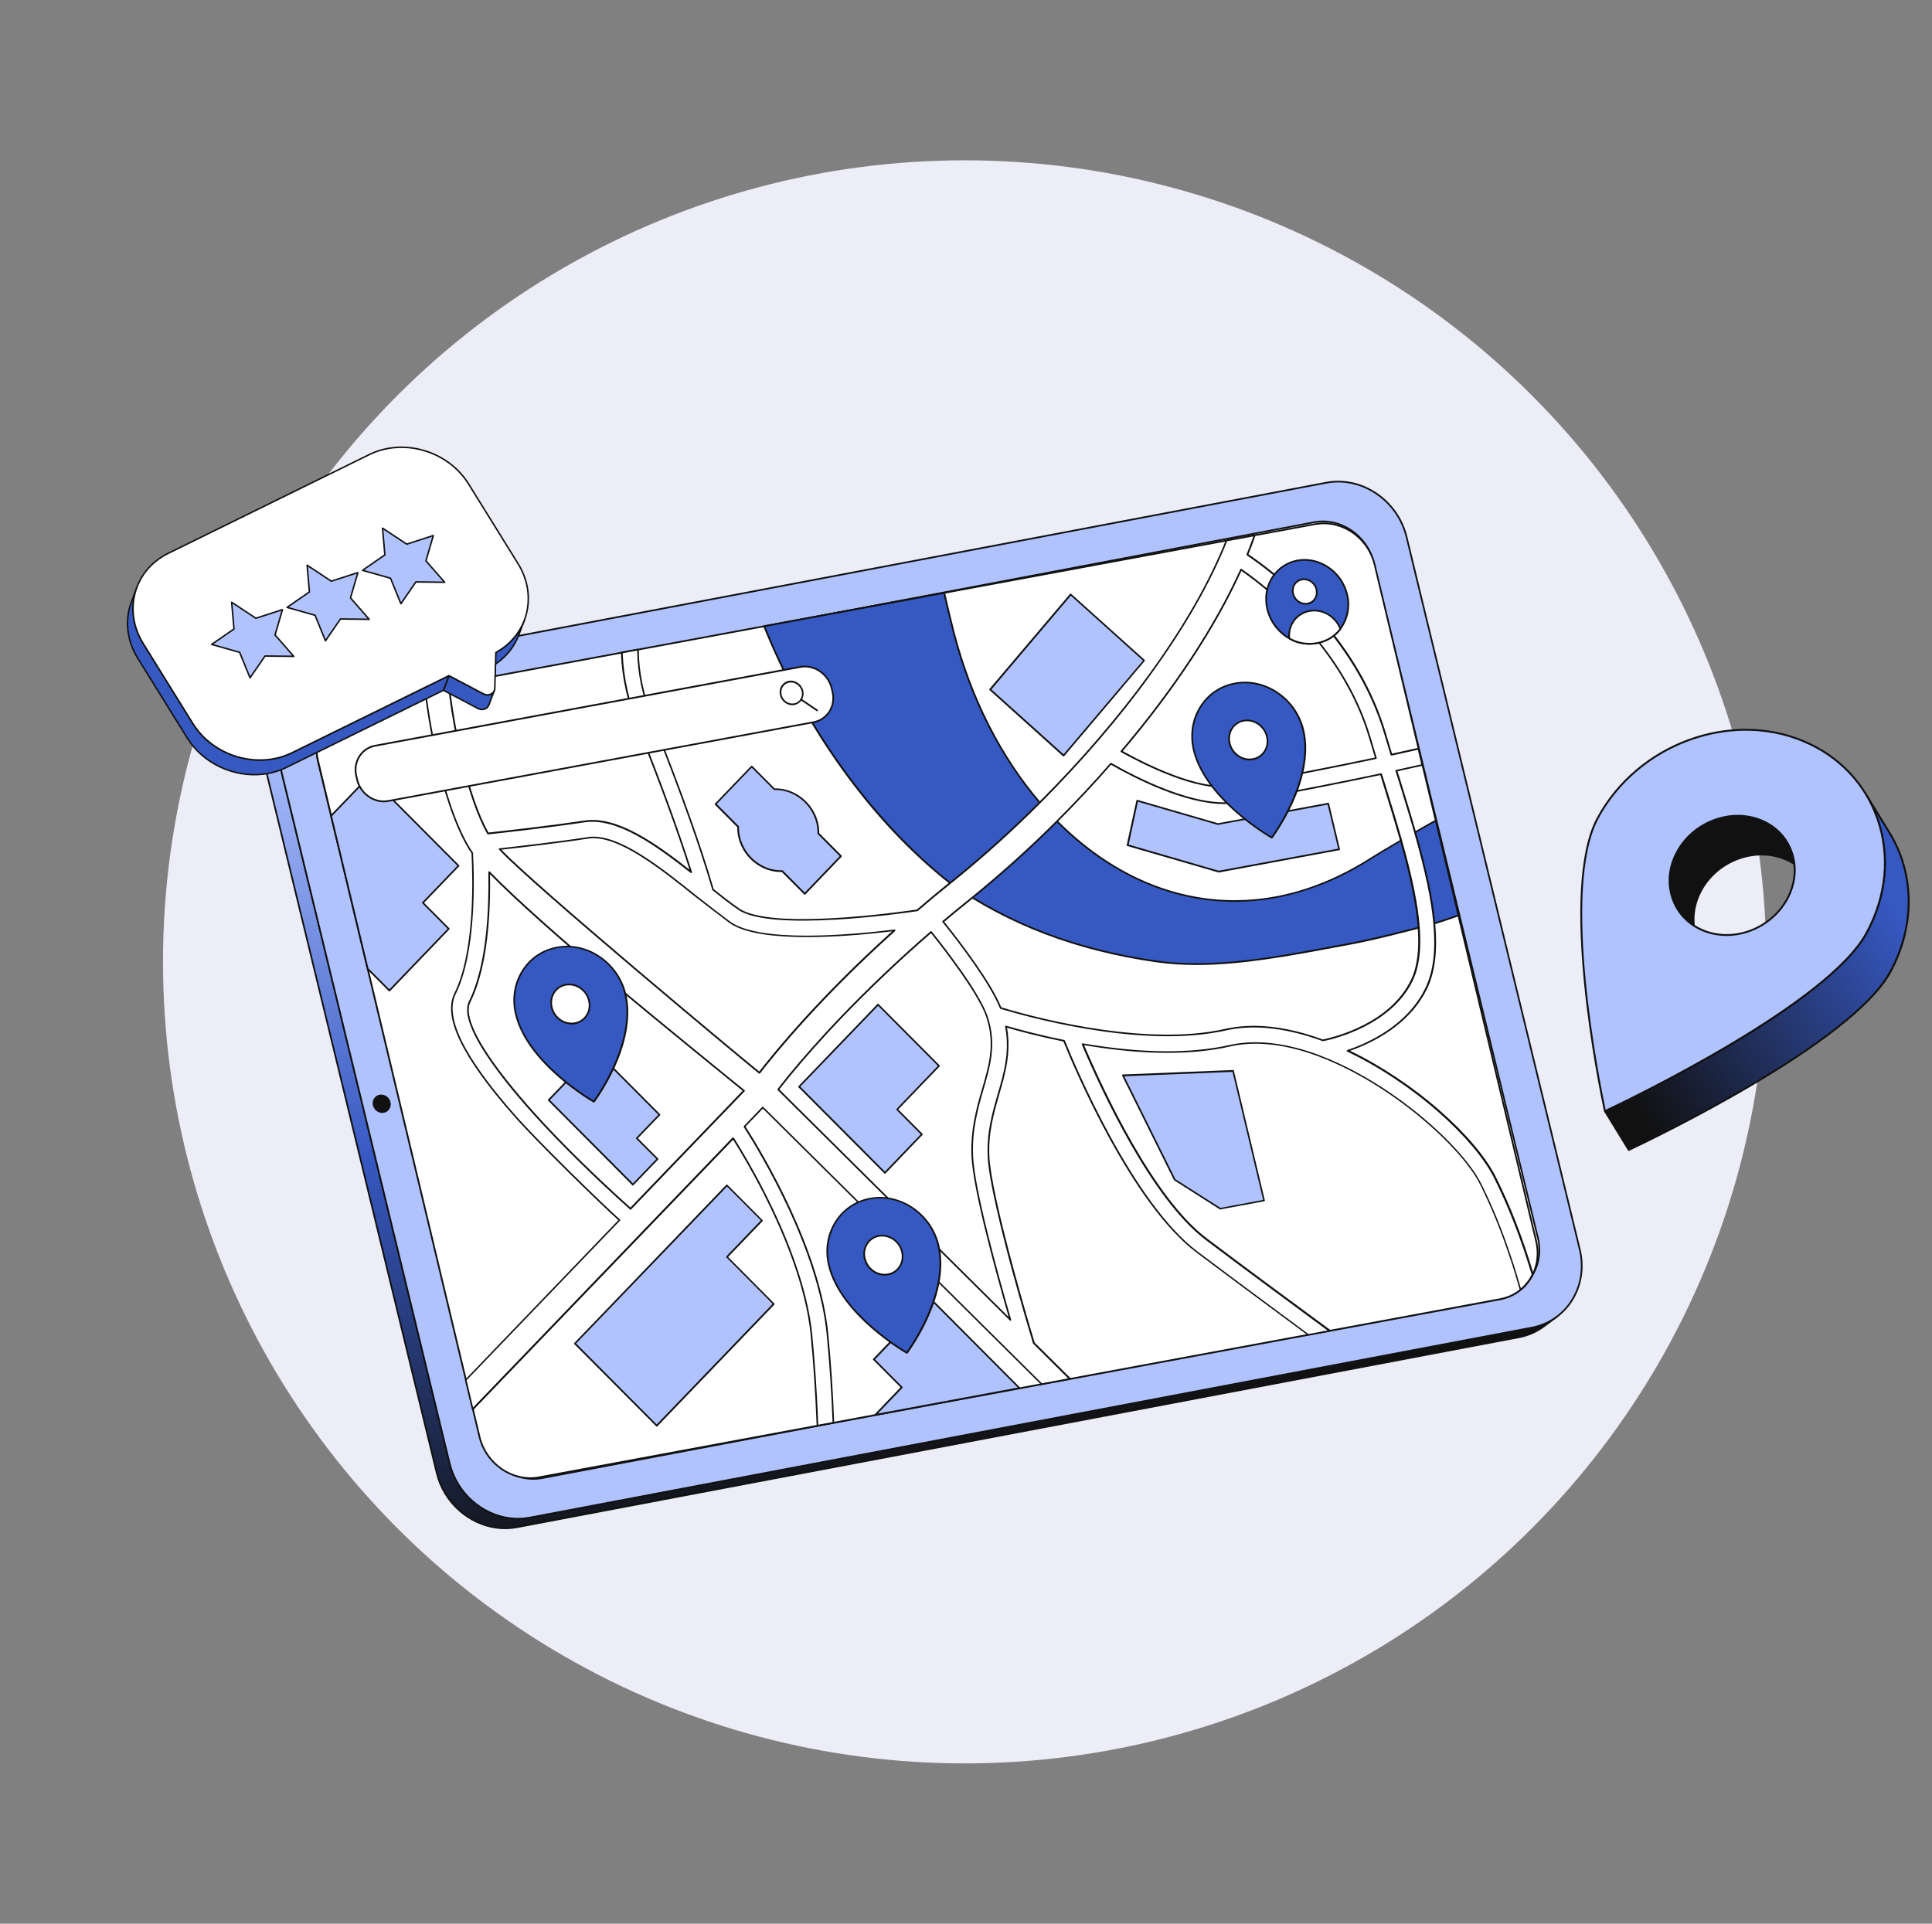 <svg viewBox="0 0 241 240" fill="none" xmlns="http://www.w3.org/2000/svg">
<rect x="0" y="0" width="241" height="240" fill="#808080" stroke="none"/>
<g clip-path="url(#clip0_756_4463)">
<circle cx="120.333" cy="120" r="100" fill="#ECEDF6"/>
<g clip-path="url(#clip1_756_4463)">
<path d="M222.888 105.031L225.864 109.878C225.126 108.686 224.035 107.751 222.735 107.212C218.946 105.59 214.217 107.35 212.174 111.124C210.874 113.543 210.981 116.197 212.225 118.223L209.259 113.39C208.015 111.364 207.898 108.696 209.207 106.291C211.239 102.515 215.98 100.757 219.769 102.379C221.057 102.916 222.15 103.839 222.888 105.031Z" fill="#111111"/>
<path d="M212.202 118.34C212.167 118.333 212.146 118.317 212.127 118.289L209.161 113.456C207.844 111.307 207.818 108.609 209.109 106.236C211.175 102.406 215.979 100.636 219.826 102.269C221.147 102.825 222.249 103.761 223.007 104.982L225.973 109.815C226.011 109.87 225.985 109.938 225.93 109.976C225.874 110.013 225.806 109.988 225.769 109.933C225.04 108.754 223.98 107.85 222.692 107.312C218.957 105.725 214.283 107.448 212.286 111.17C211.046 113.468 211.064 116.08 212.334 118.16C212.371 118.215 212.346 118.283 212.291 118.32C212.261 118.351 212.226 118.344 212.202 118.34ZM218.229 102.023C214.822 101.368 211.055 103.096 209.308 106.335C208.068 108.632 208.086 111.245 209.356 113.324L211.39 116.65C210.863 114.858 211.088 112.872 212.064 111.067C214.13 107.237 218.934 105.467 222.781 107.1C223.555 107.418 224.241 107.876 224.837 108.425L222.791 105.097C222.062 103.918 221.002 103.014 219.726 102.479C219.232 102.276 218.73 102.119 218.229 102.023Z" fill="#111111"/>
<path d="M235.682 103.855L232.716 99.022C235.758 103.966 236.021 110.465 232.843 116.364C227.865 125.588 201.596 137.967 200.213 138.619L203.179 143.452C204.562 142.8 230.845 130.412 235.809 121.197C238.999 115.301 238.722 108.81 235.682 103.855Z" fill="url(#paint0_linear_756_4463)"/>
<path d="M203.155 143.58C203.12 143.574 203.099 143.557 203.08 143.53L200.114 138.697C200.095 138.669 200.09 138.632 200.097 138.597C200.103 138.562 200.131 138.543 200.159 138.524C202.991 137.196 227.919 125.248 232.743 116.32C235.804 110.653 235.758 104.219 232.626 99.113L232.617 99.099C232.579 99.043 232.604 98.976 232.66 98.938C232.715 98.9 232.783 98.925 232.821 98.981L232.83 98.995L235.797 103.828C238.973 109.016 239.024 115.547 235.924 121.291C231.068 130.261 206.063 142.231 203.229 143.57C203.204 143.578 203.178 143.585 203.155 143.58ZM200.384 138.676L203.23 143.317C206.477 141.779 230.949 129.997 235.709 121.153C238.77 115.486 238.726 109.041 235.583 103.932L234.073 101.468C235.941 106.162 235.578 111.576 232.951 116.433C228.161 125.307 203.738 137.086 200.384 138.676Z" fill="#111111"/>
<path d="M225.075 92.517C234.332 96.47 237.81 107.138 232.843 116.364C227.877 125.59 201.597 137.967 200.213 138.619C199.918 137.258 194.324 111.293 199.302 102.069C204.28 92.844 215.819 88.565 225.075 92.517ZM212.387 116.056C216.176 117.678 220.905 115.918 222.949 112.144C224.993 108.37 223.561 103.989 219.769 102.379C215.978 100.769 211.251 102.517 209.208 106.291C207.164 110.065 208.587 114.432 212.387 116.056Z" fill="#B0C3FF"/>
<path d="M200.191 138.736L200.156 138.729C200.123 138.711 200.104 138.683 200.088 138.643C199.488 135.847 194.342 111.007 199.192 102.012C204.19 92.743 215.821 88.432 225.121 92.405C229.504 94.274 232.764 97.702 234.294 102.078C235.919 106.714 235.437 111.802 232.953 116.421C228.092 125.415 203.097 137.398 200.265 138.726C200.238 138.745 200.214 138.74 200.191 138.736ZM221.363 91.502C212.976 89.89 203.703 94.147 199.4 102.124C194.663 110.911 199.57 135.042 200.293 138.454C203.701 136.838 227.992 125.118 232.745 116.309C235.206 111.746 235.677 106.716 234.073 102.157C232.565 97.857 229.356 94.475 225.041 92.632C223.847 92.112 222.612 91.742 221.363 91.502ZM213.873 116.632C213.348 116.531 212.846 116.374 212.342 116.168L212.33 116.166C210.518 115.395 209.17 113.977 208.539 112.165C207.867 110.248 208.067 108.137 209.098 106.234C211.164 102.404 215.968 100.634 219.815 102.267C221.627 103.038 222.975 104.456 223.606 106.268C224.278 108.185 224.078 110.296 223.047 112.199C221.247 115.525 217.385 117.306 213.873 116.632ZM212.421 115.942C216.166 117.543 220.83 115.807 222.839 112.087C223.836 110.237 224.034 108.198 223.374 106.344C222.766 104.597 221.458 103.223 219.712 102.489C215.977 100.901 211.303 102.624 209.306 106.346C208.309 108.196 208.111 110.235 208.759 112.086C209.369 113.822 210.678 115.196 212.421 115.942Z" fill="#111111"/>
</g>
<g clip-path="url(#clip2_756_4463)">
<path d="M191.073 165.636L66.091 189.334C61.676 190.171 57.2 187.147 56.09 182.578L34.489 93.706C33.675 90.356 34.897 87.107 37.346 85.282L35.74 86.479C33.29 88.304 32.069 91.552 32.883 94.902L54.484 183.774C55.594 188.344 60.071 191.368 64.485 190.531L189.467 166.833C190.598 166.622 191.667 166.156 192.591 165.469L194.197 164.273C193.273 164.959 192.204 165.425 191.073 165.636Z" fill="url(#paint1_linear_756_4463)"/>
<path d="M61.974 190.708C58.439 190.257 55.29 187.536 54.381 183.799L32.781 94.927C31.984 91.648 33.121 88.299 35.677 86.395L37.283 85.198C37.294 85.19 37.307 85.184 37.32 85.18C37.333 85.177 37.347 85.176 37.361 85.178C37.375 85.18 37.388 85.185 37.4 85.192C37.411 85.199 37.422 85.208 37.43 85.219C37.438 85.231 37.444 85.243 37.448 85.257C37.451 85.27 37.452 85.284 37.45 85.298C37.448 85.311 37.443 85.324 37.436 85.336C37.429 85.348 37.42 85.358 37.408 85.367C34.92 87.221 33.814 90.484 34.591 93.681L56.192 182.553C57.287 187.06 61.719 190.056 66.071 189.231L191.053 165.533C192.169 165.326 193.223 164.866 194.134 164.188C194.145 164.18 194.158 164.174 194.171 164.171C194.184 164.167 194.198 164.167 194.212 164.169C194.226 164.171 194.239 164.175 194.251 164.182C194.262 164.189 194.273 164.199 194.281 164.21C194.289 164.221 194.295 164.234 194.299 164.247C194.302 164.26 194.303 164.274 194.301 164.288C194.299 164.302 194.294 164.315 194.287 164.327C194.28 164.338 194.27 164.349 194.259 164.357L192.653 165.554C191.717 166.251 190.634 166.723 189.486 166.936L64.504 190.634C63.67 190.792 62.816 190.817 61.974 190.708ZM35.985 86.427L35.802 86.563C33.314 88.417 32.208 91.681 32.985 94.877L54.586 183.749C55.681 188.257 60.113 191.253 64.465 190.427L189.447 166.729C190.563 166.523 191.617 166.063 192.528 165.385L192.71 165.249C192.19 165.47 191.648 165.635 191.092 165.739L66.11 189.437C61.65 190.283 57.109 187.217 55.987 182.603L34.387 93.73C33.741 91.073 34.365 88.37 35.985 86.427Z" fill="#111111"/>
<path d="M165.452 60.221C169.866 59.384 174.342 62.408 175.453 66.977L197.053 155.85C198.164 160.419 195.487 164.799 191.073 165.636L66.091 189.334C61.676 190.171 57.2 187.147 56.09 182.578L34.489 93.706C33.379 89.136 36.055 84.756 40.47 83.919L165.452 60.221Z" fill="#B0C3FF"/>
<path d="M63.58 189.512C60.046 189.06 56.896 186.339 55.988 182.603L34.387 93.731C33.826 91.421 34.192 89.103 35.417 87.201C35.979 86.322 36.717 85.567 37.582 84.985C38.448 84.403 39.424 84.005 40.45 83.816L165.432 60.118C169.893 59.272 174.434 62.338 175.555 66.953L197.156 155.825C197.717 158.134 197.351 160.452 196.126 162.355C195.563 163.234 194.826 163.988 193.96 164.57C193.095 165.152 192.118 165.55 191.093 165.739L66.111 189.437C65.276 189.595 64.422 189.62 63.58 189.512ZM167.938 60.252C167.117 60.147 166.285 60.171 165.472 60.325L40.489 84.023C39.492 84.207 38.542 84.594 37.7 85.16C36.858 85.726 36.141 86.46 35.593 87.315C34.4 89.168 34.044 91.429 34.591 93.681L56.192 182.553C57.079 186.203 60.156 188.862 63.605 189.303C64.426 189.409 65.258 189.385 66.071 189.231L191.053 165.533C192.051 165.349 193.001 164.962 193.843 164.395C194.685 163.829 195.402 163.096 195.949 162.241C197.143 160.388 197.499 158.127 196.951 155.874L175.351 67.002C174.463 63.352 171.387 60.693 167.938 60.252Z" fill="#111111"/>
<path d="M191.833 154.413L171.36 70.178C170.534 66.781 167.206 64.533 163.925 65.155L44.153 87.865C40.871 88.488 38.882 91.744 39.707 95.141L60.181 179.376C61.006 182.773 64.335 185.026 67.617 184.403L187.388 161.693C190.671 161.071 192.659 157.81 191.833 154.413Z" fill="white"/>
<path d="M65.748 184.562C63.109 184.225 60.757 182.192 60.078 179.401L39.605 95.166C39.186 93.442 39.459 91.711 40.374 90.29C40.794 89.634 41.345 89.071 41.991 88.636C42.638 88.201 43.367 87.904 44.133 87.763L163.905 65.052C167.235 64.421 170.625 66.709 171.462 70.153L191.935 154.388C192.354 156.113 192.081 157.847 191.165 159.269C190.745 159.925 190.195 160.488 189.549 160.923C188.902 161.358 188.174 161.655 187.408 161.797L67.636 184.507C67.013 184.624 66.376 184.643 65.748 184.562ZM165.77 65.205C165.162 65.127 164.546 65.145 163.944 65.258L44.172 87.969C43.434 88.105 42.732 88.391 42.109 88.81C41.486 89.229 40.955 89.772 40.55 90.404C39.667 91.776 39.404 93.449 39.809 95.116L60.282 179.351C61.094 182.691 64.375 184.911 67.597 184.3L187.369 161.59C188.107 161.454 188.808 161.167 189.431 160.749C190.054 160.33 190.584 159.787 190.988 159.155C191.873 157.782 192.136 156.107 191.731 154.438L171.257 70.203C170.6 67.5 168.323 65.531 165.77 65.205ZM47.368 136.677C47.238 136.703 47.114 136.756 47.004 136.832C46.895 136.908 46.802 137.006 46.733 137.12C46.663 137.234 46.617 137.36 46.598 137.492C46.58 137.625 46.589 137.759 46.624 137.888C46.687 138.159 46.85 138.396 47.081 138.552C47.311 138.708 47.592 138.77 47.867 138.727C47.997 138.7 48.12 138.647 48.229 138.57C48.338 138.493 48.43 138.394 48.499 138.28C48.569 138.166 48.614 138.04 48.632 137.907C48.65 137.775 48.641 137.641 48.605 137.513C48.542 137.243 48.38 137.007 48.151 136.852C47.921 136.697 47.642 136.635 47.368 136.678" fill="#111111"/>
<path d="M47.544 138.84C47.3 138.805 47.073 138.698 46.891 138.533C46.709 138.368 46.58 138.151 46.522 137.912C46.484 137.764 46.477 137.61 46.501 137.459C46.525 137.309 46.579 137.164 46.661 137.035C46.738 136.915 46.839 136.812 46.957 136.733C47.075 136.654 47.209 136.599 47.349 136.574C47.649 136.526 47.955 136.594 48.207 136.764C48.459 136.933 48.638 137.191 48.707 137.487C48.745 137.636 48.752 137.791 48.728 137.943C48.704 138.095 48.649 138.241 48.566 138.371C48.49 138.49 48.391 138.592 48.274 138.671C48.157 138.75 48.025 138.804 47.886 138.829C47.773 138.851 47.658 138.855 47.544 138.84ZM47.388 136.78C47.276 136.801 47.169 136.844 47.075 136.908C46.98 136.971 46.9 137.053 46.838 137.149C46.772 137.254 46.727 137.372 46.708 137.494C46.689 137.617 46.695 137.742 46.727 137.863C46.783 138.107 46.93 138.322 47.138 138.463C47.345 138.604 47.599 138.661 47.847 138.623C47.958 138.603 48.063 138.56 48.156 138.497C48.25 138.434 48.329 138.352 48.39 138.257C48.457 138.151 48.501 138.033 48.521 137.909C48.54 137.785 48.534 137.658 48.503 137.537C48.447 137.293 48.3 137.08 48.094 136.94C47.887 136.799 47.635 136.743 47.388 136.78L47.388 136.78Z" fill="#111111"/>
</g>
<g clip-path="url(#clip3_756_4463)">
<path d="M191.618 154.819L171.468 70.447C170.658 67.047 167.335 64.784 164.054 65.394L44.132 87.614C40.84 88.224 38.842 91.477 39.652 94.876L59.802 179.249C60.612 182.649 63.935 184.922 67.227 184.312L187.148 162.082C190.429 161.471 192.438 158.219 191.618 154.819Z" fill="white"/>
<path d="M66.154 184.512C63.199 184.512 60.443 182.344 59.707 179.271L39.547 94.898C39.137 93.172 39.41 91.435 40.336 90.025C41.198 88.698 42.544 87.804 44.111 87.509L164.032 65.29C167.366 64.669 170.752 66.974 171.573 70.426L191.723 154.799C192.133 156.525 191.859 158.262 190.934 159.683C190.072 161.009 188.736 161.903 187.169 162.198L67.248 184.418C66.879 184.481 66.511 184.512 66.154 184.512ZM165.126 65.395C164.779 65.395 164.421 65.426 164.074 65.49L44.153 87.719C42.639 88.004 41.356 88.856 40.525 90.14C39.631 91.509 39.368 93.182 39.768 94.856L59.917 179.228C60.717 182.576 63.987 184.807 67.216 184.207L187.127 161.977C188.631 161.693 189.924 160.84 190.755 159.556C191.649 158.188 191.912 156.514 191.512 154.841L171.373 70.468C170.658 67.489 167.987 65.395 165.126 65.395Z" fill="#111111"/>
<path d="M179.093 102.381C178.22 102.813 172.309 106.255 171.131 107.013C167.114 109.602 163.076 111.202 159.121 111.928C148.952 113.812 139.329 109.96 131.852 102.455L129.706 100.129C124.858 94.477 121.114 87.183 118.969 78.93C118.548 77.309 118.149 75.636 117.77 73.962L95.317 78.12C100.302 90.498 108.526 102.276 118.517 110.17C125.605 115.128 134.05 118.496 144.272 119.948C151.939 121.043 160.457 119.201 168.502 117.717C171.394 117.18 176.179 115.959 178.914 115.191C179.934 114.875 180.933 114.549 181.921 114.191L179.093 102.381Z" fill="#3658C1"/>
<path d="M149.236 120.39C147.543 120.39 145.881 120.285 144.251 120.054C134.292 118.633 125.857 115.433 118.454 110.254C113.553 106.391 109.01 101.55 104.95 95.887C101.027 90.403 97.746 84.446 95.222 78.162C95.212 78.13 95.212 78.099 95.233 78.067C95.243 78.036 95.275 78.025 95.306 78.015L117.759 73.857C117.812 73.846 117.865 73.878 117.886 73.941C118.327 75.867 118.706 77.446 119.085 78.909C121.188 87.024 124.89 94.34 129.79 100.066L131.936 102.392C139.781 110.275 149.436 113.633 159.111 111.833C163.16 111.086 167.198 109.433 171.089 106.928C172.225 106.202 178.146 102.739 179.061 102.286C179.093 102.276 179.124 102.276 179.156 102.286C179.187 102.297 179.208 102.329 179.208 102.36L182.037 114.18C182.048 114.233 182.016 114.286 181.974 114.307C180.996 114.654 179.976 114.991 178.966 115.307C175.948 116.149 171.268 117.327 168.534 117.833C167.861 117.959 167.177 118.085 166.504 118.212C160.751 119.285 154.852 120.39 149.236 120.39ZM95.475 78.204C100.617 90.929 109.041 102.55 118.59 110.086C125.962 115.243 134.365 118.433 144.293 119.843C151.297 120.843 159.006 119.39 166.462 117.991C167.146 117.864 167.819 117.738 168.492 117.612C171.216 117.106 175.885 115.938 178.903 115.096C179.881 114.791 180.859 114.475 181.806 114.138L179.029 102.529C177.82 103.16 172.288 106.391 171.195 107.097C167.282 109.612 163.223 111.275 159.142 112.033C149.394 113.843 139.676 110.465 131.778 102.529L129.633 100.202C124.7 94.445 120.988 87.109 118.874 78.962C118.506 77.52 118.128 75.962 117.696 74.088L95.475 78.204Z" fill="#111111"/>
<path d="M116.14 116.265C116.823 117.107 117.77 118.328 118.758 119.675C120.083 121.464 121.461 123.475 122.355 125.159L122.376 125.201C122.67 125.727 122.912 126.285 123.123 126.853C124.237 130.201 123.48 132.821 122.607 135.842C121.913 138.242 121.135 140.958 121.293 144.315C121.493 148.462 124.29 158.651 126.046 164.672L97.083 135.916C99.408 132.874 103.898 127.674 110.071 121.78C111.943 119.991 113.973 118.138 116.14 116.265ZM131.851 102.455C134.155 100.15 136.405 97.75 138.561 95.287C141.506 96.982 149.151 100.971 154.22 100.087C154.893 99.971 156.45 99.698 158.606 99.298C162.024 98.666 166.946 97.719 172.246 96.582C172.351 96.919 172.456 97.266 172.561 97.603C173.308 100.003 174.055 102.413 174.717 104.781C175.832 108.739 176.715 112.528 176.957 115.781C177.147 118.328 176.926 120.549 176.116 122.264C173.487 127.801 166.357 129.527 165 129.801C161.035 128.348 157.018 127.685 153.379 128.359C153.19 128.39 153.011 128.432 152.822 128.474C152.517 128.548 152.201 128.611 151.875 128.664C141.401 130.6 127.561 126.611 124.805 125.759C123.47 122.475 119.505 117.328 117.633 114.981C118.643 114.128 119.694 113.265 120.756 112.412C120.883 112.318 120.998 112.212 121.124 112.118C124.879 109.086 128.455 105.865 131.851 102.455ZM78.648 150.81C76.608 148.978 72.106 144.852 67.868 140.316C64.545 136.768 57.005 128.159 58.582 124.99C60.012 122.106 60.822 117.875 61.001 112.423C61.043 111.097 61.043 109.876 61.022 108.813C64.587 112.497 71.107 118.17 77.438 123.496C80.635 126.18 91.709 135.221 92.803 136.095L82.244 147.062L78.648 150.81ZM94.728 133.842C92.919 132.39 66.186 110.149 62.336 105.918C65.092 105.613 69.761 105.076 73.379 104.518C77.028 103.95 82.476 108.318 86.851 111.833C86.977 111.939 90.71 114.823 91.131 115.117C94.854 117.654 105.413 116.823 111.607 116.065C102.468 124.254 96.81 131.148 94.728 133.842ZM158.08 97.266C155.956 97.656 154.431 97.929 153.768 98.045C149.583 98.771 142.904 95.414 139.886 93.73C146.123 86.383 151.454 78.52 154.809 71.047C158.259 73.436 167.577 80.752 170.91 92.109C171.142 92.919 171.394 93.74 171.646 94.572C166.367 95.698 161.466 96.645 158.08 97.266ZM156.524 66.784L153 67.437C150.95 72.605 147.711 78.278 143.346 84.267C139.444 89.646 134.744 95.098 129.706 100.129C126.257 103.592 122.618 106.865 118.811 109.939C118.716 110.013 118.622 110.097 118.516 110.17C117.086 111.318 115.729 112.454 114.425 113.57C108.41 114.465 95.632 115.781 92.162 113.423C91.215 112.781 90.121 111.918 88.954 110.991C87.398 105.634 84.926 98.698 81.55 90.193C80.11 86.562 79.615 83.751 79.594 81.046L77.586 81.415C77.67 84.183 78.206 87.141 79.689 90.867C82.749 98.54 84.821 104.371 86.23 108.813C81.761 105.287 76.933 101.876 72.948 102.487L72.758 102.518C68.667 103.139 63.262 103.75 60.885 104.002C59.455 101.476 58.33 97.803 57.509 94.277C56.92 91.73 56.458 89.14 56.121 86.551C56.079 86.183 55.995 85.804 55.89 85.446L52.956 85.993C53.04 86.235 53.092 86.488 53.124 86.741C53.282 88.056 54.828 99.761 58.572 105.918C58.677 106.097 58.792 106.265 58.919 106.423C59.097 109.728 59.318 118.843 56.773 123.98C55.332 126.885 57.762 131.895 64.198 139.2C67.258 142.652 75.167 150.336 77.281 152.23L58.119 172.176L58.992 175.818L91.478 142.021C92.414 143.515 93.907 146.01 95.443 149.041C97.746 153.599 100.628 160.335 101.237 166.524C101.637 170.629 101.858 174.513 101.984 177.871L103.982 177.502C103.856 174.197 103.635 170.419 103.246 166.45C102.205 155.893 95.254 144.252 92.898 140.558L95.18 138.179L129.958 172.692L133.492 172.04L128.97 167.566C128.444 165.808 127.434 162.409 126.414 158.662C124.942 153.262 123.438 147.168 123.301 144.336C123.154 141.326 123.859 138.884 124.532 136.526C125.321 133.811 126.057 131.2 125.468 128.053C127.045 128.516 129.601 129.211 132.714 129.832C134.092 133.221 141.201 150.062 149.267 156.178C152.853 158.893 158.185 162.84 163.17 166.514L165.841 166.019C160.436 162.04 154.368 157.546 150.403 154.546C143.535 149.346 137.099 135.126 135.038 130.253C140.349 131.158 146.722 131.716 152.338 130.674C152.695 130.611 153.043 130.537 153.39 130.464C153.505 130.432 153.631 130.411 153.758 130.39L153.894 130.358C157.26 129.737 160.962 130.379 164.611 131.748C164.684 131.79 164.758 131.811 164.842 131.843C173.813 135.295 182.416 143.157 184.687 147.694C186.233 150.767 187.474 153.957 188.463 156.935C188.925 158.314 189.325 159.651 189.683 160.904C190.324 160.388 190.839 159.735 191.207 158.988C190.093 155.251 188.547 150.967 186.475 146.852C184.046 142.021 176.495 135.042 168.134 131.095C171.173 130.074 175.78 127.822 177.956 123.243C178.987 121.075 179.208 118.307 178.935 115.191C178.619 111.707 177.673 107.781 176.516 103.739C175.885 101.539 175.191 99.308 174.507 97.087C174.412 96.782 174.318 96.466 174.213 96.15C175.285 95.919 176.368 95.677 177.452 95.424L176.968 93.393C175.843 93.656 174.707 93.898 173.592 94.14C173.34 93.298 173.087 92.456 172.845 91.635C169.196 79.173 159.121 71.521 155.63 69.184C155.945 68.384 156.25 67.584 156.524 66.784Z" fill="white"/>
<path d="M101.974 177.976C101.953 177.976 101.932 177.965 101.911 177.955C101.89 177.934 101.869 177.902 101.869 177.881C101.722 173.955 101.469 170.134 101.122 166.535C100.512 160.367 97.641 153.641 95.338 149.083C93.834 146.126 92.414 143.715 91.447 142.189L59.056 175.892C59.024 175.923 58.992 175.934 58.95 175.923C58.908 175.913 58.887 175.881 58.877 175.85L58.004 172.208C57.993 172.176 58.004 172.134 58.035 172.113L77.134 152.23C74.883 150.199 67.143 142.684 64.124 139.252C57.646 131.895 55.206 126.885 56.679 123.917C59.171 118.885 59.003 110.044 58.814 106.444C58.698 106.286 58.582 106.118 58.477 105.95C54.712 99.76 53.177 88.046 53.019 86.73C52.987 86.488 52.935 86.235 52.851 86.004C52.84 85.972 52.84 85.941 52.861 85.919C52.882 85.898 52.903 85.877 52.935 85.867L55.869 85.32C55.922 85.309 55.974 85.341 55.985 85.393C56.09 85.762 56.174 86.13 56.216 86.509C56.542 89.088 57.015 91.688 57.604 94.224C58.561 98.361 59.718 101.697 60.927 103.866C62.673 103.676 68.342 103.055 72.727 102.392C72.759 102.381 72.79 102.381 72.822 102.381C72.853 102.381 72.885 102.371 72.916 102.371C76.955 101.75 81.771 105.171 86.01 108.497C84.464 103.634 82.297 97.708 79.573 90.888C78.227 87.519 77.554 84.499 77.46 81.404C77.46 81.351 77.491 81.309 77.544 81.299L79.552 80.93C79.584 80.92 79.615 80.93 79.637 80.951C79.658 80.972 79.679 81.004 79.679 81.036C79.71 84.025 80.31 86.835 81.624 90.151C84.99 98.603 87.482 105.592 89.028 110.928C90.111 111.791 91.236 112.675 92.204 113.338C96.211 116.075 112.375 113.77 114.363 113.475C115.656 112.36 117.023 111.223 118.432 110.086C118.527 110.012 118.622 109.928 118.727 109.855C122.523 106.802 126.183 103.508 129.622 100.055C134.712 94.982 139.424 89.498 143.273 84.204C147.606 78.246 150.845 72.594 152.906 67.394C152.917 67.363 152.948 67.331 152.98 67.331L156.482 66.679C156.503 66.668 156.524 66.668 156.545 66.679C156.576 66.689 156.608 66.721 156.618 66.752C156.618 66.773 156.618 66.795 156.608 66.816C156.345 67.584 156.051 68.373 155.735 69.152C157.481 70.331 160.846 72.826 164.232 76.552C168.429 81.183 171.352 86.246 172.919 91.614C173.14 92.372 173.382 93.161 173.613 93.919L173.645 94.024C174.907 93.751 175.948 93.519 176.926 93.298C176.979 93.287 177.042 93.319 177.052 93.371L177.536 95.403C177.547 95.435 177.536 95.456 177.526 95.487C177.515 95.508 177.483 95.529 177.462 95.529C176.411 95.771 175.359 96.003 174.328 96.224C174.36 96.329 174.392 96.445 174.434 96.55C174.486 96.719 174.539 96.887 174.591 97.045C175.264 99.234 175.969 101.487 176.6 103.697C177.999 108.591 178.745 112.128 179.029 115.17C179.334 118.58 179.019 121.233 178.051 123.275C175.864 127.874 171.173 130.127 168.408 131.095C172.246 132.937 176.211 135.579 179.597 138.547C182.868 141.421 185.339 144.347 186.57 146.789C188.379 150.378 189.967 154.472 191.302 158.946C191.313 158.967 191.313 158.998 191.292 159.019C190.924 159.767 190.387 160.44 189.746 160.967C189.714 160.988 189.683 160.998 189.651 160.988C189.62 160.977 189.588 160.945 189.578 160.914C189.178 159.503 188.789 158.209 188.368 156.956C187.253 153.578 185.981 150.473 184.603 147.725C183.446 145.42 180.681 142.315 177.221 139.431C173.298 136.168 168.891 133.495 164.811 131.927C164.737 131.906 164.653 131.874 164.58 131.832C160.615 130.337 157.029 129.874 153.926 130.453L153.779 130.485C153.663 130.506 153.548 130.527 153.432 130.558C153.085 130.632 152.727 130.706 152.38 130.779C147.679 131.653 141.906 131.527 135.238 130.39C137.667 136.084 143.851 149.42 150.498 154.462C155.146 157.977 162.161 163.156 165.936 165.924C165.968 165.945 165.989 165.987 165.978 166.029C165.968 166.071 165.936 166.103 165.894 166.114L163.223 166.608C163.191 166.608 163.16 166.608 163.139 166.587C156.808 161.914 152.265 158.535 149.236 156.251C141.18 150.188 134.05 133.39 132.651 129.937C129.654 129.327 127.193 128.674 125.615 128.211C126.162 131.337 125.394 133.99 124.648 136.558C123.975 138.905 123.27 141.326 123.417 144.326C123.533 146.641 124.606 151.588 126.52 158.63C127.55 162.43 128.549 165.808 129.065 167.503L133.545 171.945C133.576 171.976 133.587 172.008 133.576 172.05C133.566 172.092 133.534 172.113 133.492 172.124L129.959 172.776C129.927 172.787 129.885 172.776 129.864 172.745L95.159 138.305L93.003 140.547C95.222 144.031 102.289 155.841 103.32 166.419C103.667 169.903 103.909 173.629 104.056 177.481C104.056 177.534 104.025 177.576 103.972 177.586L101.974 177.955C101.984 177.976 101.974 177.976 101.974 177.976ZM91.468 141.905H91.478C91.51 141.905 91.541 141.926 91.552 141.957C92.509 143.484 93.981 145.947 95.517 148.988C97.83 153.567 100.712 160.314 101.322 166.513C101.669 170.082 101.921 173.86 102.069 177.744L103.856 177.418C103.709 173.597 103.457 169.913 103.12 166.461C102.079 155.862 94.949 143.999 92.782 140.61C92.761 140.568 92.761 140.515 92.793 140.484L95.075 138.105C95.096 138.084 95.117 138.073 95.149 138.073C95.18 138.073 95.201 138.084 95.222 138.105L129.959 172.576L133.24 171.966L128.886 167.64C128.876 167.629 128.865 167.608 128.854 167.598C128.35 165.914 127.34 162.514 126.299 158.693C124.974 153.778 123.344 147.283 123.207 144.347C123.06 141.305 123.764 138.863 124.448 136.505C125.237 133.8 125.973 131.232 125.384 128.085C125.373 128.053 125.394 128.011 125.416 127.99C125.447 127.969 125.479 127.958 125.521 127.969C127.098 128.432 129.633 129.116 132.756 129.748C132.788 129.758 132.819 129.779 132.83 129.811C134.176 133.137 141.327 150.031 149.351 156.114C152.37 158.398 156.902 161.766 163.212 166.429L165.6 165.987C161.793 163.187 154.936 158.125 150.361 154.662C143.588 149.525 137.32 135.926 134.944 130.316C134.933 130.285 134.933 130.242 134.954 130.211C134.975 130.179 135.017 130.169 135.059 130.169C141.79 131.327 147.595 131.463 152.317 130.59C152.664 130.527 153.022 130.453 153.358 130.379C153.474 130.348 153.6 130.327 153.716 130.306L153.863 130.274C157.008 129.695 160.625 130.158 164.632 131.663C164.632 131.663 164.643 131.663 164.643 131.674C164.706 131.706 164.779 131.737 164.853 131.758C168.965 133.337 173.392 136.021 177.326 139.294C180.817 142.2 183.594 145.326 184.761 147.662C186.149 150.42 187.422 153.536 188.536 156.925C188.947 158.135 189.325 159.388 189.714 160.735C190.272 160.251 190.734 159.661 191.06 158.998C189.725 154.556 188.147 150.494 186.349 146.915C185.15 144.526 182.626 141.547 179.429 138.737C175.99 135.716 171.952 133.042 168.061 131.2C168.018 131.179 167.997 131.137 167.997 131.095C167.997 131.053 168.029 131.011 168.071 131C170.763 130.095 175.611 127.874 177.831 123.201C178.788 121.191 179.103 118.58 178.798 115.202C178.525 112.181 177.778 108.655 176.379 103.771C175.748 101.56 175.044 99.308 174.371 97.119C174.318 96.961 174.265 96.792 174.213 96.624C174.171 96.477 174.118 96.329 174.076 96.192C174.066 96.161 174.066 96.129 174.087 96.108C174.097 96.087 174.129 96.066 174.16 96.056C175.191 95.835 176.242 95.592 177.294 95.361L176.863 93.54C175.895 93.761 174.854 93.993 173.592 94.266C173.54 94.277 173.487 94.245 173.466 94.192L173.403 93.993C173.172 93.235 172.93 92.445 172.709 91.688C169.028 79.12 158.638 71.363 155.535 69.289C155.493 69.257 155.483 69.205 155.493 69.163C155.798 68.415 156.082 67.658 156.345 66.921L153.064 67.531C150.992 72.731 147.753 78.383 143.42 84.33C139.592 89.635 134.859 95.119 129.78 100.203C126.341 103.655 122.671 106.96 118.874 110.023C118.78 110.097 118.685 110.181 118.58 110.255C117.16 111.391 115.782 112.539 114.489 113.654C114.478 113.665 114.457 113.675 114.436 113.675C112.585 113.949 96.19 116.296 92.099 113.507C91.11 112.833 89.974 111.939 88.881 111.065C88.86 111.054 88.849 111.033 88.849 111.012C87.303 105.686 84.811 98.687 81.445 90.224C80.131 86.93 79.531 84.13 79.479 81.162L77.68 81.499C77.786 84.541 78.448 87.509 79.773 90.824C82.56 97.813 84.758 103.855 86.315 108.781C86.325 108.823 86.315 108.876 86.273 108.897C86.231 108.928 86.188 108.918 86.146 108.897C81.877 105.529 76.986 101.981 72.948 102.592C72.916 102.602 72.885 102.602 72.853 102.602C72.822 102.602 72.79 102.613 72.759 102.613C68.31 103.287 62.547 103.918 60.885 104.097C60.843 104.097 60.801 104.076 60.78 104.044C59.539 101.855 58.372 98.487 57.394 94.287C56.805 91.74 56.332 89.14 56.006 86.551C55.964 86.214 55.901 85.877 55.806 85.551L53.082 86.056C53.145 86.267 53.187 86.488 53.219 86.709C53.377 88.025 54.901 99.687 58.645 105.844C58.751 106.013 58.866 106.181 58.982 106.339C58.992 106.36 59.003 106.381 59.003 106.402C59.192 110.002 59.371 118.928 56.847 124.011C56.142 125.432 56.405 127.401 57.604 129.874C58.824 132.379 61.064 135.484 64.261 139.116C67.311 142.578 75.198 150.23 77.333 152.146C77.354 152.167 77.365 152.188 77.365 152.22C77.365 152.251 77.354 152.272 77.333 152.293L58.204 172.197L59.013 175.597L91.363 141.936C91.415 141.915 91.436 141.905 91.468 141.905ZM126.047 164.777C126.015 164.777 125.994 164.766 125.973 164.745L97.01 136C96.968 135.958 96.968 135.905 96.999 135.863C98.156 134.347 102.51 128.864 109.998 121.717C111.975 119.833 114.015 117.97 116.077 116.191C116.098 116.17 116.129 116.159 116.15 116.17C116.182 116.17 116.203 116.191 116.224 116.212C116.718 116.833 117.728 118.096 118.843 119.622C120.473 121.822 121.682 123.675 122.439 125.117L122.46 125.159C122.755 125.695 123.007 126.253 123.207 126.822C124.332 130.211 123.575 132.832 122.702 135.874L122.692 135.895C122.008 138.273 121.23 140.979 121.388 144.305C121.587 148.452 124.448 158.83 126.131 164.64C126.141 164.682 126.12 164.735 126.089 164.756C126.078 164.766 126.068 164.777 126.047 164.777ZM97.22 135.916L125.826 164.314C124.122 158.43 121.388 148.399 121.188 144.315C121.03 140.947 121.808 138.231 122.502 135.832L122.513 135.811C123.386 132.811 124.132 130.211 123.028 126.885C122.828 126.327 122.587 125.769 122.292 125.253L122.271 125.211C121.514 123.78 120.304 121.938 118.685 119.738C117.612 118.285 116.655 117.065 116.14 116.422C114.11 118.18 112.091 120.012 110.145 121.875C102.784 128.885 98.461 134.305 97.22 135.916ZM78.648 150.915C78.627 150.915 78.595 150.904 78.574 150.883C76.334 148.873 71.949 144.841 67.795 140.389C64.461 136.821 56.879 128.179 58.488 124.938C59.907 122.064 60.717 117.854 60.896 112.412C60.938 111.254 60.938 110.076 60.917 108.802C60.917 108.76 60.938 108.718 60.98 108.707C61.022 108.686 61.064 108.697 61.096 108.728C64.145 111.875 69.667 116.812 77.502 123.401C80.678 126.074 91.689 135.063 92.867 136C92.888 136.021 92.909 136.042 92.909 136.074C92.909 136.105 92.898 136.137 92.877 136.158L82.329 147.136L78.732 150.883C78.711 150.904 78.68 150.915 78.648 150.915ZM61.127 109.065C61.148 110.233 61.138 111.328 61.106 112.412C60.927 117.886 60.118 122.127 58.677 125.022C58.014 126.359 58.961 128.853 61.474 132.432C63.63 135.505 66.459 138.631 67.942 140.231C72.043 144.631 76.376 148.62 78.638 150.652L82.161 146.978L92.635 136.084C91.079 134.832 80.467 126.169 77.365 123.559C69.677 117.107 64.219 112.233 61.127 109.065ZM94.728 133.947C94.707 133.947 94.686 133.937 94.665 133.926C92.646 132.306 66.06 110.181 62.252 106.002C62.221 105.971 62.221 105.929 62.231 105.897C62.242 105.865 62.284 105.834 62.316 105.834C64.861 105.55 69.667 105.002 73.348 104.434C77.049 103.855 82.518 108.244 86.904 111.77C87.093 111.928 90.774 114.77 91.173 115.044C94.875 117.57 105.55 116.707 111.576 115.97C111.618 115.959 111.67 115.991 111.681 116.033C111.702 116.075 111.691 116.128 111.66 116.159C102.489 124.39 96.81 131.327 94.802 133.926C94.781 133.947 94.76 133.958 94.728 133.969C94.739 133.947 94.739 133.947 94.728 133.947ZM62.547 106.002C66.764 110.476 92.162 131.632 94.707 133.684C96.758 131.042 102.331 124.253 111.281 116.191C105.171 116.928 94.76 117.707 91.058 115.191C90.658 114.907 86.967 112.065 86.767 111.907C82.413 108.413 76.986 104.065 73.379 104.623C69.803 105.181 65.145 105.718 62.547 106.002ZM165.011 129.895C165 129.895 164.99 129.895 164.979 129.885C160.678 128.306 156.787 127.822 153.411 128.453C153.222 128.485 153.043 128.527 152.864 128.569C152.559 128.643 152.243 128.706 151.917 128.758C141.443 130.695 127.487 126.674 124.795 125.853C124.763 125.843 124.742 125.822 124.732 125.79C123.438 122.601 119.694 117.686 117.57 115.044C117.539 115.002 117.539 114.938 117.581 114.896C118.59 114.044 119.642 113.181 120.704 112.328C120.83 112.233 120.946 112.128 121.072 112.033C124.795 109.012 128.402 105.771 131.789 102.381C134.113 100.066 136.363 97.655 138.498 95.213C138.53 95.171 138.582 95.171 138.635 95.192C141.653 96.919 149.204 100.855 154.231 99.971L154.557 99.918C155.325 99.782 156.755 99.529 158.617 99.182C161.835 98.582 166.82 97.634 172.257 96.477C172.309 96.466 172.362 96.498 172.383 96.55L172.73 97.655C173.456 99.992 174.202 102.413 174.865 104.739C176.19 109.434 176.905 112.928 177.105 115.759C177.305 118.528 177.021 120.664 176.253 122.296C173.592 127.895 166.462 129.611 165.063 129.895H165.011ZM156.387 127.98C159.027 127.98 161.919 128.548 165.011 129.685C166.462 129.39 173.424 127.685 176.022 122.212C176.779 120.612 177.052 118.507 176.852 115.78C176.653 112.97 175.938 109.476 174.623 104.802C173.96 102.476 173.214 100.055 172.499 97.719L172.183 96.698C166.778 97.845 161.835 98.792 158.638 99.392C156.776 99.74 155.346 99.992 154.578 100.129L154.252 100.182C153.747 100.266 153.222 100.308 152.675 100.308C147.742 100.308 141.369 97.003 138.593 95.413C136.479 97.834 134.239 100.224 131.936 102.529C128.549 105.929 124.932 109.181 121.209 112.202C121.083 112.296 120.967 112.402 120.841 112.496C119.8 113.328 118.78 114.17 117.791 115.002C119.915 117.664 123.596 122.496 124.9 125.674C127.698 126.527 141.506 130.485 151.875 128.558C152.191 128.495 152.506 128.432 152.811 128.369C152.99 128.327 153.179 128.285 153.369 128.253C154.336 128.074 155.346 127.98 156.387 127.98ZM152.517 98.255C148.247 98.255 142.347 95.235 139.834 93.835C139.802 93.824 139.792 93.793 139.781 93.761C139.771 93.729 139.781 93.698 139.802 93.677C146.375 85.941 151.528 78.099 154.715 71.026C154.725 70.994 154.757 70.973 154.778 70.963C154.81 70.952 154.841 70.963 154.862 70.973C156.513 72.11 159.752 74.562 162.97 78.152C166.862 82.488 169.554 87.183 170.995 92.087C171.216 92.845 171.457 93.635 171.689 94.403L171.731 94.55C171.741 94.582 171.731 94.614 171.72 94.635C171.71 94.656 171.678 94.677 171.647 94.687C166.304 95.824 161.319 96.771 158.08 97.382C156.114 97.75 154.673 98.003 153.768 98.161C153.379 98.224 152.959 98.255 152.517 98.255ZM140.055 93.708C142.873 95.277 149.604 98.666 153.747 97.95C154.662 97.792 156.093 97.529 158.059 97.171C161.277 96.571 166.21 95.635 171.51 94.508L171.499 94.477C171.268 93.708 171.026 92.919 170.805 92.161C167.545 81.046 158.648 73.868 154.852 71.226C151.676 78.257 146.554 86.035 140.055 93.708Z" fill="#111111"/>
<path d="M74.336 131.116L68.447 137.242L78.953 147.799L82.024 144.599L79.437 142.01L82.255 139.074L74.336 131.116Z" fill="#B0C3FF"/>
<path d="M78.953 147.904C78.921 147.904 78.9 147.894 78.879 147.873L68.373 137.316C68.331 137.273 68.331 137.21 68.373 137.168L74.262 131.042C74.283 131.021 74.304 131.011 74.336 131.011C74.357 131.011 74.388 131.021 74.409 131.042L82.329 139C82.371 139.042 82.371 139.105 82.329 139.147L79.573 142.01L82.087 144.526C82.129 144.568 82.129 144.631 82.087 144.673L79.016 147.873C79.005 147.894 78.974 147.904 78.953 147.904ZM68.594 137.242L78.953 147.641L81.876 144.599L79.363 142.084C79.321 142.041 79.321 141.978 79.363 141.936L82.118 139.073L74.346 131.263L68.594 137.242Z" fill="#111111"/>
<path d="M46.067 96.824L41.303 101.781L45.867 120.864L48.57 123.58L55.974 115.875L52.745 112.623L57.194 108.012L46.067 96.824Z" fill="#B0C3FF"/>
<path d="M48.571 123.685C48.539 123.685 48.518 123.674 48.497 123.653L45.794 120.938C45.783 120.927 45.773 120.906 45.763 120.885L41.198 101.802C41.188 101.771 41.198 101.729 41.23 101.708L45.994 96.761C46.015 96.74 46.036 96.729 46.068 96.729C46.099 96.729 46.12 96.74 46.141 96.761L57.268 107.939C57.31 107.981 57.31 108.044 57.268 108.086L52.893 112.633L56.048 115.801C56.09 115.843 56.09 115.907 56.048 115.949L48.644 123.664C48.623 123.674 48.602 123.685 48.571 123.685ZM45.962 120.811L48.571 123.432L55.837 115.875L52.682 112.707C52.64 112.665 52.64 112.602 52.682 112.559L57.057 108.012L46.068 96.982L41.419 101.813L45.962 120.811Z" fill="#111111"/>
<path d="M116.182 162.135L109.009 169.597L112.48 173.092L109.188 176.513L127.172 173.187L119.652 165.629L116.182 162.135Z" fill="#B0C3FF"/>
<path d="M109.188 176.618C109.146 176.618 109.114 176.597 109.093 176.565C109.072 176.523 109.083 176.47 109.114 176.439L112.332 173.081L108.925 169.66C108.883 169.618 108.883 169.555 108.925 169.513L116.097 162.061C116.118 162.04 116.14 162.029 116.171 162.029C116.203 162.029 116.224 162.04 116.245 162.061L127.235 173.102C127.266 173.134 127.277 173.165 127.256 173.207C127.245 173.25 127.214 173.271 127.171 173.281L109.188 176.618ZM109.156 169.597L112.564 173.018C112.606 173.06 112.606 173.123 112.564 173.165L109.493 176.355L126.961 173.113L116.182 162.292L109.156 169.597Z" fill="#111111"/>
<path d="M133.555 74.173L123.522 86.025L132.672 94.266L142.715 82.404L133.555 74.173Z" fill="#B0C3FF"/>
<path d="M132.672 94.371C132.651 94.371 132.619 94.361 132.598 94.34L123.438 86.098C123.396 86.056 123.396 85.993 123.428 85.951L133.471 74.099C133.492 74.078 133.513 74.068 133.545 74.057C133.576 74.057 133.597 74.068 133.618 74.089L142.778 82.32C142.82 82.362 142.82 82.425 142.789 82.467L132.756 94.329C132.735 94.35 132.714 94.371 132.672 94.371C132.682 94.371 132.682 94.371 132.672 94.371ZM123.67 86.014L132.672 94.108L142.579 82.414L133.576 74.32L123.67 86.014Z" fill="#111111"/>
<path d="M141.874 99.887L140.665 105.444L152.012 108.739L167.051 105.949L165.694 100.255L151.938 102.802L141.874 99.887Z" fill="#B0C3FF"/>
<path d="M152.012 108.844H151.98L140.623 105.549C140.57 105.539 140.538 105.476 140.549 105.423L141.758 99.866C141.769 99.834 141.779 99.813 141.811 99.802C141.832 99.792 141.863 99.781 141.895 99.792L151.928 102.708L165.663 100.16C165.715 100.15 165.768 100.181 165.789 100.245L167.145 105.939C167.156 105.97 167.146 105.991 167.135 106.023C167.124 106.044 167.093 106.065 167.061 106.065L152.023 108.854C152.033 108.844 152.023 108.844 152.012 108.844ZM140.791 105.37L152.023 108.633L166.925 105.876L165.61 100.381L151.949 102.908H151.896L141.948 100.024L140.791 105.37Z" fill="#111111"/>
<path d="M109.535 125.337L99.681 135.579L110.387 146.325L115.004 141.515L111.912 138.41L117.139 132.979L109.535 125.337Z" fill="#B0C3FF"/>
<path d="M110.387 146.431C110.356 146.431 110.335 146.42 110.314 146.399L99.608 135.653C99.566 135.611 99.566 135.547 99.608 135.505L109.451 125.264C109.472 125.243 109.493 125.232 109.525 125.232C109.556 125.232 109.578 125.243 109.599 125.264L117.202 132.906C117.244 132.948 117.244 133.011 117.202 133.053L112.049 138.41L115.067 141.442C115.109 141.484 115.109 141.547 115.067 141.589L110.461 146.399C110.44 146.42 110.419 146.431 110.387 146.431ZM99.829 135.568L110.387 146.168L114.857 141.515L111.839 138.484C111.797 138.442 111.797 138.379 111.839 138.337L116.992 132.979L109.535 125.485L99.829 135.568Z" fill="#111111"/>
<path d="M90.7 156.809L95.054 152.272L90.679 147.883L85.168 153.62L71.717 167.608L81.929 177.871L96.537 162.672L90.7 156.809Z" fill="#B0C3FF"/>
<path d="M81.929 177.976C81.898 177.976 81.877 177.965 81.856 177.944L71.644 167.692C71.602 167.65 71.602 167.587 71.644 167.545L85.084 153.557L90.595 147.82C90.616 147.799 90.637 147.789 90.668 147.789C90.7 147.789 90.721 147.799 90.742 147.82L95.117 152.209C95.159 152.251 95.159 152.315 95.117 152.357L90.826 156.819L96.589 162.619C96.631 162.661 96.631 162.724 96.589 162.766L81.982 177.965C81.982 177.965 81.961 177.976 81.929 177.976ZM71.865 167.608L81.919 177.713L96.379 162.672L90.616 156.872C90.574 156.83 90.574 156.767 90.616 156.725L94.907 152.262L90.689 148.031L85.252 153.693L71.865 167.608Z" fill="#111111"/>
<path d="M93.771 95.634L89.259 100.329L92.078 103.16C92.067 103.602 92.109 104.044 92.215 104.476C92.824 107.012 95.138 108.77 97.567 108.686L100.386 111.517L104.898 106.823L102.079 103.992C102.09 103.549 102.037 103.107 101.932 102.676C101.322 100.139 99.019 98.381 96.579 98.476L93.771 95.634Z" fill="#B0C3FF"/>
<path d="M100.386 111.623C100.354 111.623 100.333 111.612 100.312 111.591L97.525 108.791C95.033 108.855 92.708 107.023 92.109 104.497C92.004 104.076 91.962 103.634 91.972 103.202L89.185 100.403C89.143 100.361 89.143 100.297 89.185 100.255L93.697 95.561C93.718 95.54 93.739 95.529 93.771 95.529C93.802 95.529 93.823 95.54 93.844 95.561L96.631 98.361C99.113 98.297 101.448 100.129 102.047 102.645C102.152 103.066 102.194 103.508 102.194 103.939L104.981 106.739C105.023 106.781 105.023 106.844 104.981 106.886L100.47 111.581C100.449 111.602 100.417 111.623 100.386 111.623C100.396 111.623 100.396 111.623 100.386 111.623ZM97.578 108.57C97.609 108.57 97.63 108.581 97.651 108.602L100.386 111.36L104.75 106.813L102.005 104.055C101.984 104.034 101.974 104.002 101.974 103.981C101.984 103.55 101.932 103.108 101.837 102.687C101.258 100.255 98.997 98.476 96.589 98.561C96.558 98.561 96.537 98.55 96.516 98.529L93.771 95.771L89.406 100.308L92.151 103.066C92.172 103.087 92.183 103.118 92.183 103.139C92.172 103.571 92.214 104.002 92.319 104.423C92.908 106.886 95.159 108.665 97.578 108.57Z" fill="#111111"/>
<path d="M140.076 134.168L146.533 147.178L152.222 150.799L157.691 149.788L153.831 133.621L140.076 134.168Z" fill="#B0C3FF"/>
<path d="M152.222 150.904C152.201 150.904 152.18 150.893 152.17 150.883L146.48 147.262C146.459 147.252 146.449 147.241 146.438 147.22L139.981 134.21C139.96 134.179 139.97 134.137 139.981 134.105C140.002 134.074 140.033 134.052 140.065 134.052L153.81 133.495C153.863 133.495 153.905 133.526 153.915 133.579L157.775 149.746C157.786 149.778 157.775 149.799 157.765 149.83C157.754 149.851 157.722 149.872 157.691 149.872L152.222 150.883C152.233 150.904 152.233 150.904 152.222 150.904ZM146.617 147.115L152.243 150.693L157.565 149.704L153.747 133.726L140.244 134.274L146.617 147.115Z" fill="#111111"/>
<path d="M168.04 74.162C167.356 71.31 164.58 69.426 161.835 69.931C159.09 70.436 157.407 73.162 158.091 76.004C158.469 77.541 159.458 78.846 160.825 79.625C162.865 80.856 165.81 80.404 167.209 78.446C168.103 77.215 168.408 75.646 168.04 74.162Z" fill="#3658C1"/>
<path d="M163.339 80.425C162.445 80.425 161.551 80.204 160.762 79.73C159.374 78.941 158.364 77.594 157.986 76.036C157.639 74.583 157.87 73.131 158.648 71.941C159.374 70.826 160.499 70.078 161.814 69.826C164.611 69.31 167.451 71.236 168.145 74.141C168.523 75.657 168.208 77.257 167.282 78.52C166.399 79.751 164.874 80.425 163.339 80.425ZM162.729 69.952C162.434 69.952 162.14 69.973 161.845 70.036C160.583 70.268 159.511 70.984 158.816 72.057C158.08 73.194 157.849 74.594 158.185 75.983C158.554 77.478 159.532 78.772 160.867 79.541C162.918 80.783 165.778 80.257 167.114 78.383C167.997 77.172 168.302 75.636 167.934 74.183C167.345 71.71 165.116 69.952 162.729 69.952Z" fill="#111111"/>
<path d="M162.392 72.299C161.582 72.447 161.099 73.247 161.298 74.078C161.498 74.91 162.308 75.457 163.118 75.31C163.928 75.162 164.411 74.362 164.212 73.531C164.012 72.699 163.202 72.152 162.392 72.299Z" fill="white"/>
<path d="M162.855 75.436C162.098 75.436 161.382 74.878 161.204 74.099C161.099 73.657 161.172 73.204 161.404 72.847C161.624 72.499 161.971 72.268 162.382 72.194C163.244 72.036 164.106 72.626 164.317 73.51C164.422 73.952 164.348 74.394 164.117 74.762C163.896 75.11 163.549 75.341 163.139 75.415C163.044 75.436 162.949 75.436 162.855 75.436ZM162.666 72.373C162.581 72.373 162.508 72.383 162.424 72.394C162.077 72.457 161.772 72.657 161.582 72.952C161.372 73.268 161.319 73.657 161.404 74.046C161.593 74.825 162.35 75.341 163.097 75.204C163.444 75.141 163.749 74.941 163.938 74.647C164.148 74.331 164.201 73.941 164.117 73.562C163.949 72.868 163.328 72.373 162.666 72.373Z" fill="#111111"/>
<path d="M163.339 76.225C161.73 76.52 160.678 77.994 160.815 79.636C162.855 80.867 165.8 80.415 167.198 78.457C166.578 76.899 164.948 75.931 163.339 76.225Z" fill="white"/>
<path d="M163.338 80.425C162.444 80.425 161.55 80.204 160.762 79.73C160.73 79.709 160.709 79.678 160.709 79.646C160.562 77.92 161.656 76.436 163.317 76.131C164.968 75.825 166.64 76.783 167.303 78.415C167.313 78.446 167.313 78.488 167.292 78.52C166.399 79.751 164.874 80.425 163.338 80.425ZM160.919 79.573C162.949 80.762 165.747 80.246 167.082 78.436C166.451 76.931 164.895 76.046 163.359 76.331C161.824 76.615 160.804 77.973 160.919 79.573Z" fill="#111111"/>
<path d="M99.839 83.204L46.793 93.034C45.068 93.35 44.017 95.055 44.448 96.845L44.553 97.276C44.984 99.066 46.719 100.255 48.444 99.929L101.49 90.098C103.215 89.782 104.266 88.077 103.835 86.288L103.73 85.856C103.309 84.077 101.564 82.888 99.839 83.204Z" fill="white"/>
<path d="M47.876 100.087C46.309 100.087 44.837 98.94 44.448 97.298L44.343 96.866C44.122 95.95 44.269 95.024 44.763 94.266C45.226 93.561 45.941 93.077 46.772 92.93L99.807 83.099H99.818C101.595 82.772 103.394 83.993 103.835 85.835L103.94 86.267C104.161 87.183 104.014 88.109 103.52 88.867C103.057 89.572 102.342 90.056 101.511 90.203L48.455 100.034C48.265 100.066 48.066 100.087 47.876 100.087ZM99.871 83.309C99.86 83.309 99.86 83.309 99.871 83.309L46.814 93.14C46.036 93.287 45.363 93.729 44.942 94.392C44.479 95.098 44.343 95.961 44.553 96.824L44.658 97.255C45.026 98.792 46.404 99.876 47.887 99.876C48.066 99.876 48.255 99.855 48.434 99.824L101.48 89.993C102.258 89.846 102.92 89.403 103.352 88.74C103.814 88.035 103.951 87.172 103.741 86.309L103.635 85.877C103.215 84.162 101.532 83.004 99.871 83.309Z" fill="#111111"/>
<path d="M98.419 85.056C97.672 85.193 97.21 85.93 97.399 86.709C97.588 87.477 98.335 87.993 99.092 87.856C99.355 87.803 99.597 87.677 99.786 87.477C99.902 87.351 99.996 87.193 100.06 87.035C100.154 86.772 100.175 86.488 100.102 86.214C99.923 85.435 99.166 84.919 98.419 85.056Z" fill="white"/>
<path d="M98.84 87.982C98.135 87.982 97.473 87.467 97.294 86.73C97.199 86.309 97.263 85.898 97.483 85.551C97.694 85.235 98.009 85.014 98.388 84.941C99.187 84.793 99.997 85.34 100.197 86.172C100.27 86.467 100.249 86.772 100.144 87.056C100.081 87.235 99.976 87.393 99.85 87.54C99.65 87.751 99.387 87.898 99.092 87.951C99.019 87.972 98.935 87.982 98.84 87.982ZM98.44 85.162C98.114 85.225 97.841 85.404 97.662 85.677C97.473 85.972 97.41 86.33 97.504 86.688C97.673 87.403 98.377 87.888 99.071 87.751C99.313 87.709 99.534 87.582 99.713 87.403C99.829 87.288 99.913 87.151 99.965 86.993C100.049 86.751 100.07 86.488 100.007 86.235C99.829 85.519 99.135 85.035 98.44 85.162Z" fill="#111111"/>
<path d="M101.932 88.74C101.911 88.74 101.89 88.73 101.869 88.719L99.871 87.361C99.818 87.33 99.808 87.266 99.839 87.214C99.871 87.161 99.934 87.151 99.986 87.182L101.984 88.54C102.037 88.572 102.048 88.635 102.016 88.688C102.005 88.719 101.974 88.74 101.932 88.74Z" fill="#111111"/>
<path d="M69.488 118.201C65.723 118.896 63.42 122.632 64.345 126.527C65.838 132.789 74.073 137.442 74.073 137.442C74.073 137.442 79.489 130.263 77.996 124.001C77.07 120.106 73.263 117.496 69.488 118.201ZM71.717 127.674C70.434 127.916 69.141 127.032 68.825 125.706C68.51 124.379 69.288 123.106 70.571 122.864C71.854 122.622 73.148 123.506 73.474 124.843C73.789 126.158 73 127.432 71.717 127.674Z" fill="#3658C1"/>
<path d="M74.073 137.547C74.052 137.547 74.042 137.547 74.021 137.537C73.936 137.495 65.734 132.79 64.251 126.559C63.777 124.58 64.103 122.601 65.155 120.98C66.144 119.454 67.679 118.433 69.478 118.107C73.295 117.401 77.165 120.043 78.112 123.99C78.89 127.253 77.775 130.758 76.702 133.127C75.546 135.684 74.178 137.495 74.168 137.516C74.136 137.526 74.105 137.547 74.073 137.547ZM69.509 118.296C67.774 118.612 66.291 119.601 65.334 121.075C64.314 122.654 63.998 124.569 64.451 126.495C65.839 132.316 73.19 136.789 74.042 137.295C74.61 136.516 79.279 129.822 77.891 124.022C76.986 120.18 73.221 117.612 69.509 118.296ZM71.297 127.811C70.119 127.811 69.015 126.948 68.72 125.727C68.552 125.032 68.668 124.338 69.036 123.769C69.383 123.233 69.919 122.875 70.55 122.759C71.886 122.506 73.242 123.433 73.568 124.811C73.737 125.496 73.621 126.19 73.253 126.759C72.906 127.295 72.37 127.653 71.739 127.769H71.728C71.581 127.801 71.444 127.811 71.297 127.811ZM70.992 122.927C70.855 122.927 70.729 122.938 70.592 122.959C70.014 123.064 69.53 123.39 69.215 123.875C68.878 124.39 68.773 125.032 68.931 125.664C69.236 126.938 70.477 127.78 71.707 127.548H71.718C72.285 127.443 72.78 127.116 73.085 126.632C73.421 126.117 73.526 125.485 73.369 124.853C73.095 123.727 72.075 122.927 70.992 122.927Z" fill="#111111"/>
<path d="M108.536 149.535C104.771 150.23 102.468 153.967 103.393 157.861C104.887 164.124 113.121 168.776 113.121 168.776C113.121 168.776 118.537 161.598 117.044 155.335C116.119 151.441 112.312 148.83 108.536 149.535ZM110.766 159.008C109.483 159.251 108.189 158.366 107.874 157.04C107.558 155.714 108.336 154.44 109.619 154.198C110.902 153.956 112.196 154.84 112.522 156.177C112.837 157.493 112.049 158.766 110.766 159.008Z" fill="#3658C1"/>
<path d="M113.122 168.882C113.101 168.882 113.09 168.882 113.069 168.871C112.985 168.829 104.782 164.124 103.299 157.893C102.826 155.914 103.152 153.935 104.203 152.315C105.192 150.788 106.727 149.767 108.526 149.441C112.343 148.736 116.213 151.378 117.16 155.325C117.938 158.588 116.823 162.093 115.751 164.461C114.594 167.019 113.227 168.829 113.216 168.85C113.185 168.861 113.153 168.882 113.122 168.882ZM108.557 149.631C106.822 149.946 105.339 150.936 104.382 152.409C103.362 153.988 103.047 155.904 103.499 157.83C104.887 163.651 112.238 168.124 113.09 168.629C113.658 167.85 118.327 161.156 116.939 155.356C116.035 151.515 112.27 148.946 108.557 149.631ZM110.345 159.146C109.167 159.146 108.063 158.283 107.769 157.062C107.6 156.367 107.716 155.672 108.084 155.104C108.431 154.567 108.967 154.209 109.598 154.093C110.934 153.851 112.291 154.767 112.617 156.146C112.785 156.83 112.669 157.525 112.301 158.093C111.954 158.63 111.418 158.988 110.787 159.104H110.776C110.629 159.135 110.492 159.146 110.345 159.146ZM110.04 154.262C109.903 154.262 109.777 154.272 109.641 154.293C109.062 154.399 108.578 154.725 108.263 155.209C107.926 155.725 107.821 156.367 107.979 156.998C108.284 158.272 109.525 159.114 110.755 158.883H110.766C111.334 158.777 111.828 158.451 112.133 157.967C112.47 157.451 112.575 156.819 112.417 156.188C112.144 155.062 111.123 154.262 110.04 154.262Z" fill="#111111"/>
<path d="M162.56 91.056C161.635 87.151 157.817 84.551 154.052 85.246C150.287 85.94 147.984 89.677 148.91 93.571C150.403 99.834 158.637 104.486 158.637 104.486C158.637 104.486 164.054 97.318 162.56 91.056ZM156.282 94.719C154.999 94.961 153.705 94.076 153.39 92.75C153.074 91.424 153.852 90.15 155.135 89.908C156.418 89.666 157.712 90.55 158.038 91.887C158.354 93.213 157.565 94.487 156.282 94.719Z" fill="#3658C1"/>
<path d="M158.638 104.602C158.617 104.602 158.606 104.602 158.585 104.591C158.501 104.549 150.298 99.844 148.815 93.613C148.342 91.635 148.668 89.656 149.72 88.035C150.708 86.509 152.244 85.488 154.042 85.161C157.859 84.456 161.73 87.098 162.676 91.045C163.454 94.308 162.34 97.813 161.267 100.181C160.11 102.739 158.743 104.549 158.732 104.57C158.701 104.581 158.669 104.602 158.638 104.602ZM155.283 85.246C154.883 85.246 154.473 85.277 154.073 85.361C152.338 85.677 150.855 86.666 149.898 88.14C148.878 89.719 148.563 91.635 149.015 93.561C150.403 99.381 157.754 103.855 158.606 104.36C159.174 103.581 163.843 96.887 162.455 91.087C161.645 87.656 158.575 85.246 155.283 85.246ZM155.861 94.866C154.683 94.866 153.579 94.003 153.285 92.782C153.116 92.087 153.232 91.392 153.6 90.824C153.947 90.287 154.484 89.929 155.115 89.814C156.45 89.561 157.807 90.487 158.133 91.866C158.301 92.55 158.185 93.245 157.817 93.813C157.47 94.35 156.934 94.708 156.303 94.824C156.156 94.855 156.009 94.866 155.861 94.866ZM155.556 89.982C155.42 89.982 155.293 89.993 155.157 90.014C154.578 90.119 154.095 90.445 153.779 90.929C153.442 91.445 153.337 92.087 153.495 92.719C153.8 93.992 155.041 94.834 156.271 94.603C156.85 94.498 157.334 94.171 157.649 93.687C157.986 93.171 158.091 92.54 157.933 91.908C157.66 90.782 156.64 89.982 155.556 89.982Z" fill="#111111"/>
</g>
<g clip-path="url(#clip4_756_4463)">
<path d="M64.727 79.184L65.415 77.358C64.791 79.014 63.578 80.458 61.856 81.407L61.169 83.233C62.891 82.285 64.103 80.841 64.727 79.184Z" fill="#3658C1"/>
<path d="M61.179 83.325C61.163 83.327 61.147 83.325 61.133 83.319C61.118 83.313 61.105 83.303 61.095 83.29C61.085 83.278 61.079 83.263 61.077 83.247C61.074 83.231 61.076 83.215 61.082 83.2L61.769 81.374C61.777 81.353 61.792 81.336 61.812 81.325C63.47 80.412 64.686 79.028 65.328 77.324C65.332 77.313 65.339 77.302 65.347 77.294C65.355 77.285 65.365 77.277 65.376 77.272C65.388 77.267 65.4 77.265 65.412 77.264C65.424 77.264 65.436 77.266 65.448 77.27C65.459 77.274 65.47 77.281 65.478 77.289C65.487 77.298 65.495 77.308 65.5 77.319C65.505 77.33 65.507 77.342 65.508 77.354C65.508 77.367 65.506 77.379 65.502 77.39L64.814 79.216C64.157 80.962 62.912 82.379 61.214 83.314C61.203 83.32 61.191 83.324 61.179 83.325ZM61.931 81.472L61.347 83.024C62.892 82.112 64.028 80.777 64.64 79.15L64.734 78.901C64.043 79.952 63.094 80.825 61.931 81.472Z" fill="#111111"/>
<path d="M56.001 84.293L60.306 86.564C60.625 86.732 60.974 86.723 61.245 86.59C61.439 86.495 61.593 86.337 61.669 86.134L60.981 87.96C60.905 88.163 60.751 88.321 60.558 88.416C60.286 88.549 59.938 88.558 59.618 88.39L55.314 86.12L56.001 84.293Z" fill="#3658C1"/>
<path d="M60.25 88.601C60.024 88.627 59.788 88.584 59.575 88.472L55.27 86.202C55.25 86.191 55.235 86.173 55.227 86.152C55.219 86.131 55.219 86.108 55.227 86.086L55.914 84.26C55.919 84.248 55.926 84.237 55.936 84.227C55.945 84.218 55.956 84.211 55.968 84.206C55.981 84.201 55.994 84.199 56.007 84.2C56.02 84.201 56.033 84.204 56.045 84.211L60.35 86.481C60.623 86.625 60.943 86.635 61.204 86.506C61.383 86.418 61.517 86.275 61.582 86.101C61.591 86.078 61.608 86.059 61.631 86.049C61.653 86.039 61.679 86.038 61.702 86.047C61.725 86.055 61.744 86.073 61.754 86.096C61.764 86.118 61.765 86.144 61.756 86.167L61.756 86.167L61.069 87.993C60.986 88.211 60.82 88.391 60.599 88.499C60.489 88.553 60.371 88.587 60.25 88.601ZM55.43 86.075L59.662 88.307C59.935 88.451 60.255 88.461 60.517 88.332C60.695 88.245 60.829 88.101 60.894 87.927L61.388 86.616C61.356 86.637 61.322 86.656 61.286 86.673C60.971 86.828 60.589 86.818 60.263 86.646L56.051 84.425L55.43 86.075Z" fill="#111111"/>
<path d="M16.393 75.09L17.081 73.264C16.256 75.455 16.46 78.019 17.875 80.299L24.05 90.252C26.607 94.374 32.15 96.01 36.43 93.907L56.001 84.293L55.314 86.119L35.743 95.733C31.462 97.836 25.919 96.2 23.362 92.079L17.187 82.125C15.772 79.845 15.568 77.282 16.393 75.09Z" fill="#3658C1"/>
<path d="M32.834 96.677C29.176 97.101 25.301 95.38 23.283 92.128L17.108 82.175C15.731 79.956 15.439 77.361 16.306 75.058L16.994 73.232C16.998 73.22 17.005 73.21 17.013 73.201C17.022 73.192 17.032 73.185 17.043 73.18C17.054 73.174 17.066 73.172 17.078 73.171C17.09 73.171 17.103 73.173 17.114 73.177C17.125 73.182 17.136 73.188 17.145 73.197C17.154 73.205 17.161 73.215 17.166 73.226C17.171 73.237 17.174 73.249 17.174 73.261C17.175 73.274 17.173 73.286 17.168 73.297C16.322 75.546 16.608 78.081 17.954 80.251L24.129 90.204C26.657 94.279 32.157 95.903 36.389 93.824L55.961 84.21C55.977 84.202 55.996 84.199 56.015 84.201C56.033 84.204 56.05 84.212 56.064 84.225C56.078 84.237 56.088 84.254 56.092 84.272C56.096 84.29 56.095 84.309 56.089 84.326L55.401 86.153C55.393 86.175 55.376 86.193 55.355 86.203L35.784 95.817C34.847 96.277 33.849 96.56 32.834 96.677ZM16.578 74.865L16.481 75.123C15.634 77.373 15.92 79.907 17.266 82.077L23.442 92.03C25.421 95.22 29.222 96.908 32.81 96.493C33.805 96.378 34.783 96.101 35.702 95.65L55.24 86.052L55.832 84.481L36.472 93.991C35.535 94.451 34.536 94.734 33.522 94.851C29.863 95.275 25.989 93.554 23.971 90.302L17.796 80.349C16.737 78.642 16.32 76.713 16.578 74.865Z" fill="#111111"/>
<path d="M20.996 69.029C16.716 71.132 15.318 76.178 17.875 80.299L24.05 90.252C26.607 94.374 32.15 96.01 36.431 93.907L56.002 84.293L60.306 86.563C60.626 86.732 60.974 86.723 61.245 86.59C61.517 86.456 61.711 86.198 61.721 85.868L61.856 81.406C65.856 79.204 67.106 74.327 64.621 70.322L58.446 60.369C55.889 56.248 50.346 54.612 46.065 56.715L20.996 69.029Z" fill="white"/>
<path d="M33.522 94.851C29.863 95.274 25.989 93.554 23.971 90.302L17.796 80.348C16.531 78.31 16.177 75.99 16.8 73.817C17.409 71.693 18.884 69.963 20.955 68.946L46.024 56.631C50.34 54.511 55.947 56.166 58.525 60.32L64.7 70.273C65.927 72.252 66.298 74.511 65.742 76.633C65.207 78.681 63.86 80.394 61.947 81.463L61.814 85.871C61.803 86.216 61.606 86.516 61.286 86.673C60.971 86.828 60.589 86.818 60.263 86.646L56 84.398L36.471 93.991C35.535 94.451 34.536 94.733 33.522 94.851ZM48.998 55.955C48.003 56.07 47.025 56.347 46.106 56.798L21.037 69.113C19.014 70.107 17.573 71.796 16.979 73.868C16.371 75.99 16.717 78.257 17.954 80.25L24.129 90.203C26.657 94.278 32.157 95.903 36.389 93.823L55.961 84.21C55.987 84.197 56.019 84.197 56.045 84.211L60.35 86.481C60.623 86.625 60.943 86.635 61.204 86.506C61.461 86.38 61.62 86.141 61.628 85.866L61.763 81.404C61.764 81.371 61.782 81.341 61.811 81.325C63.703 80.283 65.035 78.6 65.562 76.586C66.105 74.513 65.742 72.306 64.542 70.372L58.367 60.419C56.387 57.228 52.586 55.54 48.998 55.955Z" fill="#111111"/>
<path d="M47.72 65.895L50.736 67.887L54.052 66.815L53.13 69.972L55.466 72.641L51.88 72.6L50.008 75.323L48.714 72.141L45.22 71.153L48.006 69.227L47.72 65.895Z" fill="#B0C3FF"/>
<path d="M50.019 75.415C49.998 75.417 49.978 75.413 49.961 75.402C49.943 75.392 49.929 75.376 49.922 75.357L48.645 72.218L45.195 71.243C45.178 71.238 45.163 71.228 45.151 71.215C45.139 71.202 45.131 71.186 45.129 71.168C45.126 71.151 45.128 71.133 45.135 71.117C45.142 71.1 45.153 71.086 45.167 71.076L47.909 69.181L47.627 65.903C47.626 65.885 47.629 65.868 47.637 65.852C47.645 65.837 47.657 65.824 47.672 65.815C47.688 65.806 47.705 65.801 47.722 65.802C47.74 65.802 47.757 65.808 47.771 65.817L50.75 67.784L54.023 66.726C54.039 66.721 54.056 66.72 54.073 66.724C54.09 66.728 54.105 66.736 54.117 66.748C54.129 66.76 54.138 66.775 54.142 66.791C54.146 66.807 54.146 66.825 54.141 66.841L53.233 69.948L55.536 72.58C55.548 72.593 55.556 72.61 55.559 72.628C55.561 72.645 55.559 72.664 55.551 72.68C55.544 72.696 55.532 72.71 55.516 72.72C55.501 72.73 55.483 72.734 55.465 72.734L51.929 72.694L50.085 75.375C50.069 75.397 50.045 75.412 50.019 75.415ZM45.436 71.117L48.739 72.051C48.767 72.059 48.789 72.079 48.8 72.106L50.029 75.127L51.803 72.547C51.812 72.535 51.824 72.525 51.837 72.517C51.851 72.51 51.866 72.507 51.881 72.507L55.259 72.546L53.06 70.033C53.049 70.021 53.042 70.007 53.039 69.992C53.035 69.976 53.036 69.96 53.04 69.945L53.913 66.957L50.764 67.975C50.751 67.979 50.737 67.981 50.723 67.979C50.709 67.977 50.696 67.972 50.684 67.964L47.829 66.079L48.099 69.219C48.101 69.235 48.098 69.252 48.091 69.267C48.084 69.282 48.073 69.294 48.059 69.304L45.436 71.117Z" fill="#111111"/>
<path d="M38.31 70.518L41.326 72.509L44.642 71.437L43.72 74.594L46.056 77.264L42.47 77.223L40.598 79.945L39.304 76.763L35.81 75.776L38.597 73.85L38.31 70.518Z" fill="#B0C3FF"/>
<path d="M40.609 80.037C40.588 80.04 40.568 80.035 40.55 80.025C40.533 80.014 40.519 79.999 40.512 79.98L39.234 76.84L35.785 75.865C35.768 75.86 35.753 75.851 35.741 75.837C35.729 75.824 35.721 75.808 35.718 75.79C35.715 75.773 35.718 75.755 35.724 75.739C35.731 75.723 35.743 75.709 35.757 75.699L38.499 73.803L38.217 70.525C38.215 70.508 38.219 70.491 38.227 70.475C38.234 70.46 38.247 70.446 38.262 70.438C38.277 70.428 38.294 70.424 38.312 70.424C38.329 70.425 38.346 70.43 38.361 70.44L41.34 72.406L44.613 71.348C44.629 71.343 44.646 71.342 44.663 71.346C44.679 71.35 44.695 71.358 44.707 71.37C44.719 71.382 44.728 71.397 44.732 71.413C44.736 71.43 44.736 71.447 44.731 71.463L43.823 74.571L46.126 77.202C46.138 77.216 46.145 77.232 46.148 77.25C46.15 77.268 46.148 77.286 46.14 77.303C46.133 77.319 46.121 77.333 46.105 77.342C46.09 77.352 46.073 77.357 46.055 77.357L42.518 77.316L40.675 79.998C40.667 80.008 40.657 80.018 40.646 80.025C40.635 80.031 40.622 80.036 40.609 80.037ZM36.026 75.74L39.329 76.673C39.356 76.681 39.379 76.701 39.39 76.728L40.619 79.75L42.393 77.17C42.401 77.157 42.413 77.147 42.426 77.14C42.44 77.133 42.455 77.129 42.47 77.13L45.848 77.168L43.65 74.655C43.639 74.643 43.632 74.629 43.629 74.614C43.625 74.599 43.626 74.583 43.63 74.568L44.503 71.58L41.354 72.597C41.341 72.602 41.327 72.603 41.313 72.601C41.299 72.599 41.286 72.594 41.274 72.587L38.419 70.701L38.689 73.842C38.69 73.858 38.688 73.874 38.681 73.889C38.673 73.904 38.663 73.917 38.649 73.926L36.026 75.74Z" fill="#111111"/>
<path d="M28.9 75.14L31.916 77.131L35.232 76.059L34.31 79.216L36.646 81.886L33.06 81.845L31.188 84.567L29.894 81.385L26.401 80.398L29.187 78.472L28.9 75.14Z" fill="#B0C3FF"/>
<path d="M31.199 84.66C31.179 84.662 31.158 84.658 31.141 84.648C31.123 84.637 31.11 84.621 31.102 84.603L29.825 81.463L26.376 80.487C26.359 80.483 26.343 80.473 26.332 80.46C26.32 80.447 26.312 80.43 26.309 80.413C26.306 80.396 26.308 80.378 26.315 80.362C26.322 80.345 26.334 80.331 26.348 80.321L29.09 78.426L28.807 75.148C28.806 75.131 28.809 75.113 28.817 75.098C28.825 75.082 28.837 75.069 28.852 75.06C28.867 75.051 28.885 75.047 28.902 75.047C28.92 75.047 28.937 75.053 28.951 75.062L31.93 77.029L35.204 75.971C35.22 75.966 35.237 75.965 35.254 75.969C35.27 75.973 35.285 75.981 35.297 75.993C35.309 76.004 35.318 76.019 35.322 76.036C35.327 76.052 35.327 76.069 35.322 76.086L34.414 79.193L36.717 81.825C36.728 81.838 36.736 81.855 36.739 81.873C36.741 81.891 36.739 81.909 36.731 81.925C36.724 81.942 36.712 81.955 36.696 81.965C36.681 81.975 36.663 81.98 36.645 81.979L33.109 81.939L31.265 84.62C31.257 84.631 31.247 84.641 31.236 84.647C31.225 84.654 31.212 84.659 31.199 84.66ZM26.616 80.362L29.919 81.296C29.947 81.304 29.97 81.324 29.98 81.35L31.209 84.373L32.983 81.793C32.992 81.78 33.004 81.77 33.017 81.763C33.031 81.756 33.046 81.752 33.061 81.752L36.439 81.791L34.24 79.278C34.23 79.266 34.223 79.252 34.219 79.236C34.216 79.221 34.217 79.205 34.221 79.19L35.094 76.202L31.945 77.22C31.932 77.224 31.918 77.225 31.904 77.224C31.89 77.222 31.877 77.217 31.865 77.209L29.009 75.324L29.28 78.464C29.281 78.481 29.278 78.497 29.271 78.512C29.264 78.527 29.253 78.539 29.24 78.549L26.616 80.362Z" fill="#111111"/>
</g>
</g>
<defs>
<linearGradient id="paint0_linear_756_4463" x1="234.903" y1="111.246" x2="200.689" y2="133.405" gradientUnits="userSpaceOnUse">
<stop stop-color="#3658C1"/>
<stop offset="1" stop-color="#111111"/>
</linearGradient>
<linearGradient id="paint1_linear_756_4463" x1="125.681" y1="180.751" x2="100.434" y2="74.595" gradientUnits="userSpaceOnUse">
<stop stop-color="#111111"/>
<stop offset="0.49" stop-color="#3658C1"/>
<stop offset="1" stop-color="#B0C3FF"/>
</linearGradient>
<clipPath id="clip0_756_4463">
<rect width="240" height="240" fill="white" transform="translate(0.333)"/>
</clipPath>
<clipPath id="clip1_756_4463">
<rect width="41.184" height="54.816" fill="white" transform="translate(201.39 87.422) rotate(10.877)"/>
</clipPath>
<clipPath id="clip2_756_4463">
<rect width="171.936" height="143.04" fill="white" transform="translate(38.751 43.544) rotate(7.276)"/>
</clipPath>
<clipPath id="clip3_756_4463">
<rect width="152.544" height="119.328" fill="white" transform="translate(39.368 65.184)"/>
</clipPath>
<clipPath id="clip4_756_4463">
<rect width="50.304" height="38.784" fill="white" transform="translate(13.69 59.852) rotate(-6.6)"/>
</clipPath>
</defs>
</svg>

